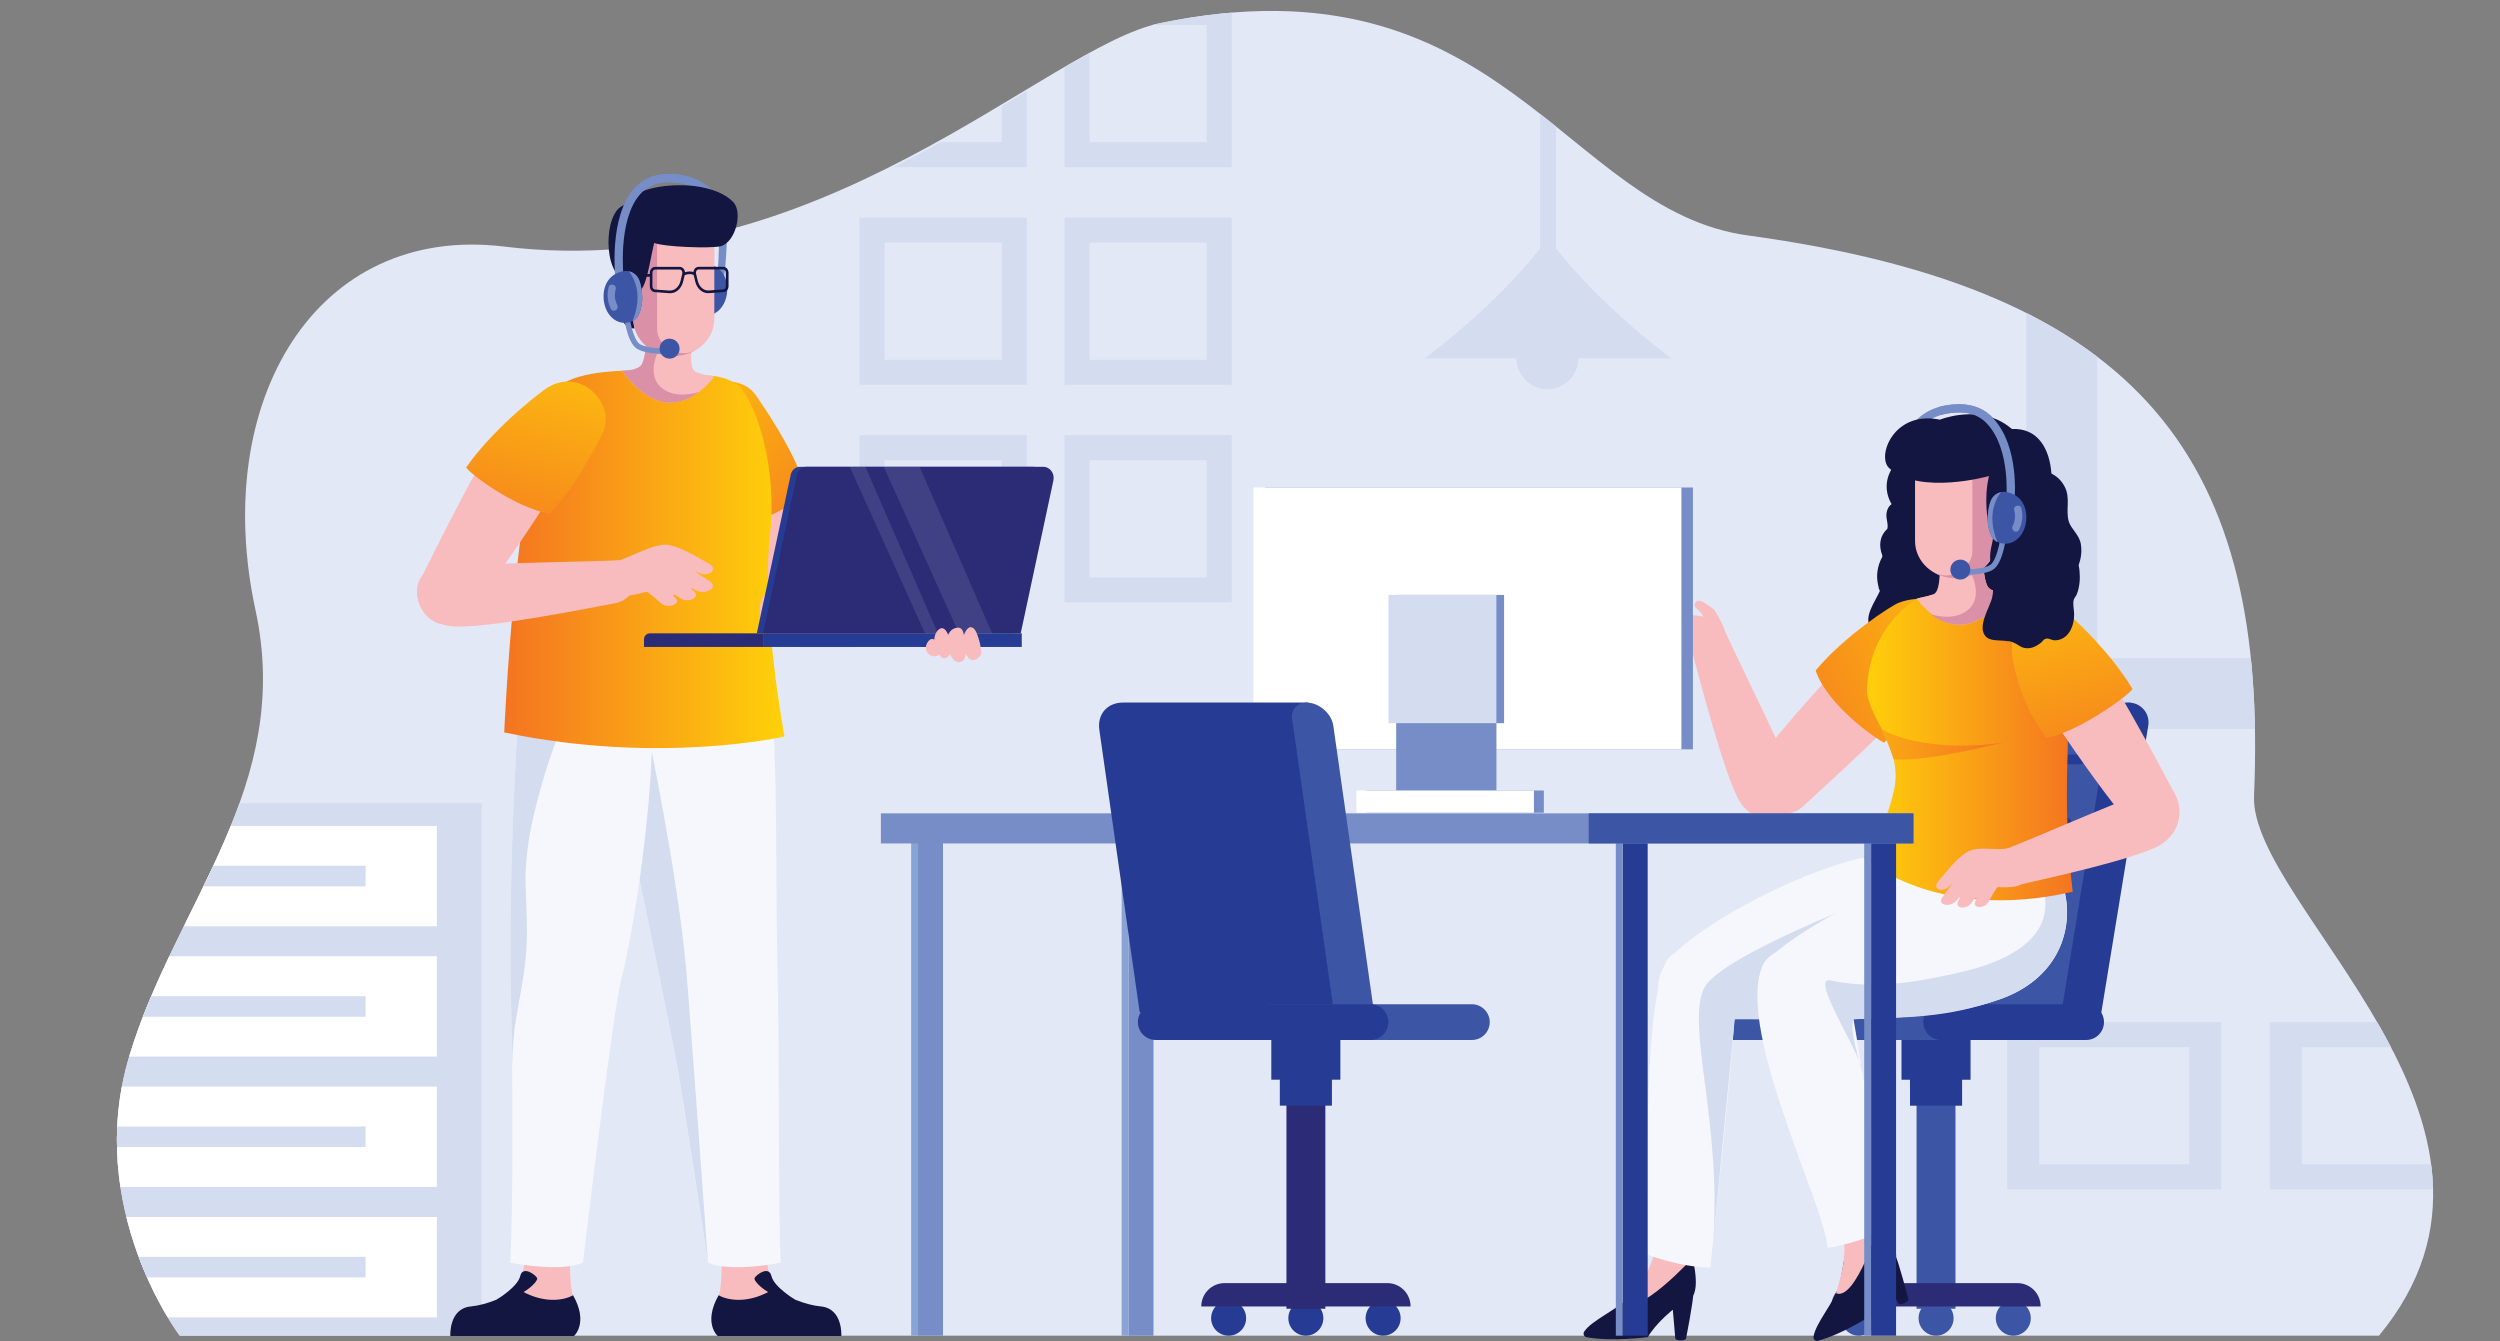 <?xml version="1.0" encoding="UTF-8"?>
<svg id="Layer_1" data-name="Layer 1" xmlns="http://www.w3.org/2000/svg" xmlns:xlink="http://www.w3.org/1999/xlink" viewBox="0 0 411.23 220.59">
  <rect x="0" y="0" width="411.23" height="220.59" fill="#808080" stroke="none"/>
  <defs>
    <style>
      .cls-1 {
        fill: #f5f7fc;
      }

      .cls-2 {
        fill: #fff;
      }

      .cls-3, .cls-4 {
        fill: #121640;
      }

      .cls-5, .cls-4 {
        fill-rule: evenodd;
      }

      .cls-5, .cls-6 {
        fill: #f9bcbe;
      }

      .cls-7 {
        fill: url(#_Áåçûìÿííûé_ãðàäèåíò_140-3);
      }

      .cls-8 {
        fill: #3d55a5;
      }

      .cls-9 {
        fill: #d4dcf0;
      }

      .cls-10 {
        fill: url(#_Áåçûìÿííûé_ãðàäèåíò_140-2);
      }

      .cls-11 {
        fill: #263c94;
      }

      .cls-12 {
        fill: #89a3d4;
      }

      .cls-13 {
        fill: url(#_Áåçûìÿííûé_ãðàäèåíò_140-5);
      }

      .cls-14 {
        fill: #da90a7;
      }

      .cls-15 {
        clip-path: url(#clippath);
      }

      .cls-16 {
        fill: #f1f5fb;
        opacity: .11;
      }

      .cls-17 {
        fill: #2b2b76;
      }

      .cls-18 {
        fill: none;
      }

      .cls-19 {
        fill: #768dc7;
      }

      .cls-20 {
        fill: url(#_Áåçûìÿííûé_ãðàäèåíò_140-6);
      }

      .cls-21 {
        fill: #e3e8f6;
      }

      .cls-22 {
        fill: url(#_Áåçûìÿííûé_ãðàäèåíò_140-7);
      }

      .cls-23 {
        fill: url(#_Áåçûìÿííûé_ãðàäèåíò_140);
      }

      .cls-24 {
        fill: url(#_Áåçûìÿííûé_ãðàäèåíò_140-4);
      }
    </style>
    <clipPath id="clippath">
      <path class="cls-18" d="m29.56,219.71s-15.86-20.93-8.28-46.03c7.57-25.1,27.03-44.27,20.75-73.31-7.45-34.48,9.9-62.66,40.89-59.81,55.84,5.14,89-32.85,107.94-36.76,56.13-11.59,66.37,30.8,96.66,34.93,65.38,8.92,85.59,37.45,83.25,92.17-.77,18,49.3,54.05,20.55,88.81H29.56Z"/>
    </clipPath>
    <linearGradient id="_Áåçûìÿííûé_ãðàäèåíò_140" data-name="Áåçûìÿííûé ãðàäèåíò 140" x1="-4690.14" y1="2596.54" x2="-4675.38" y2="2647.47" gradientTransform="translate(-4545.23 2728.12) rotate(121.13) scale(1 -1)" gradientUnits="userSpaceOnUse">
      <stop offset="0" stop-color="#ffd10a"/>
      <stop offset="1" stop-color="#f47421"/>
    </linearGradient>
    <linearGradient id="_Áåçûìÿííûé_ãðàäèåíò_140-2" data-name="Áåçûìÿííûé ãðàäèåíò 140" x1="-5699.07" y1="91.99" x2="-5652.97" y2="91.99" gradientTransform="translate(-5570.04) rotate(-180) scale(1 -1)" xlink:href="#_Áåçûìÿííûé_ãðàäèåíò_140"/>
    <linearGradient id="_Áåçûìÿííûé_ãðàäèåíò_140-3" data-name="Áåçûìÿííûé ãðàäèåíò 140" x1="-5665.39" y1="48.47" x2="-5651.79" y2="95.42" gradientTransform="translate(-5570.04) rotate(-180) scale(1 -1)" xlink:href="#_Áåçûìÿííûé_ãðàäèåíò_140"/>
    <linearGradient id="_Áåçûìÿííûé_ãðàäèåíò_140-4" data-name="Áåçûìÿííûé ãðàäèåíò 140" x1="-3079.02" y1="-873.58" x2="-3064.06" y2="-822" gradientTransform="translate(-89.88 3270.81) rotate(81.82)" xlink:href="#_Áåçûìÿííûé_ãðàäèåíò_140"/>
    <linearGradient id="_Áåçûìÿííûé_ãðàäèåíò_140-5" data-name="Áåçûìÿííûé ãðàäèåíò 140" x1="-1672.3" y1="122.76" x2="-1637.88" y2="122.76" gradientTransform="translate(1978.84)" xlink:href="#_Áåçûìÿííûé_ãðàäèåíò_140"/>
    <linearGradient id="_Áåçûìÿííûé_ãðàäèåíò_140-6" data-name="Áåçûìÿííûé ãðàäèåíò 140" x1="-1645.71" y1="-56.27" x2="-1632.17" y2="-9.55" gradientTransform="translate(1978.52 163.81) rotate(.78)" xlink:href="#_Áåçûìÿííûé_ãðàäèåíò_140"/>
    <linearGradient id="_Áåçûìÿííûé_ãðàäèåíò_140-7" data-name="Áåçûìÿííûé ãðàäèåíò 140" x1="-1684.73" y1="122.45" x2="-1649.53" y2="122.45" gradientTransform="translate(1978.84)" xlink:href="#_Áåçûìÿííûé_ãðàäèåíò_140"/>
  </defs>
  <g>
    <path class="cls-21" d="m29.56,219.71s-15.86-20.93-8.28-46.03c7.57-25.1,27.03-44.27,20.75-73.31-7.45-34.48,10-63.56,40.89-59.81,51.77,6.29,89-32.85,107.94-36.76,56.13-11.59,66.37,30.8,96.66,34.93,65.38,8.92,85.59,37.45,83.25,92.17-.77,18,49.3,54.05,20.55,88.81H29.56Z"/>
    <g class="cls-15">
      <path class="cls-9" d="m274.92,58.93c-10.34-7.79-16.48-14.9-18.97-18.06v-24.41h-2.61v24.41c-2.49,3.16-8.63,10.26-18.97,18.06h15.07c0,2.81,2.28,5.09,5.09,5.09s5.09-2.28,5.09-5.09h15.3Z"/>
      <path class="cls-9" d="m333.31,41.99v77.92h77.92V41.99h-77.92Zm66.27,66.27h-54.61v-54.61h54.61v54.61Z"/>
      <path class="cls-9" d="m373.35,168.13v27.5h35.23v-27.5h-35.23Zm29.96,23.39h-24.69v-19.27h24.69v19.27Z"/>
      <path class="cls-9" d="m330.16,168.13v27.5h35.23v-27.5h-35.23Zm29.96,23.39h-24.69v-19.27h24.69v19.27Z"/>
      <g>
        <path class="cls-9" d="m175.1,0v27.5h27.5V0h-27.5Zm23.39,23.39h-19.27V4.11h19.27v19.27Z"/>
        <path class="cls-9" d="m141.39,0v27.5h27.5V0h-27.5Zm23.39,23.39h-19.27V4.11h19.27v19.27Z"/>
        <path class="cls-9" d="m175.1,35.79v27.5h27.5v-27.5h-27.5Zm23.39,23.39h-19.27v-19.27h19.27v19.27Z"/>
        <path class="cls-9" d="m141.39,35.79v27.5h27.5v-27.5h-27.5Zm23.39,23.39h-19.27v-19.27h19.27v19.27Z"/>
        <path class="cls-9" d="m175.1,71.59v27.5h27.5v-27.5h-27.5Zm23.39,23.39h-19.27v-19.27h19.27v19.27Z"/>
        <path class="cls-9" d="m141.39,71.59v27.5h27.5v-27.5h-27.5Zm23.39,23.39h-19.27v-19.27h19.27v19.27Z"/>
      </g>
      <g>
        <rect class="cls-9" y="132.11" width="79.22" height="88.48"/>
        <g>
          <rect class="cls-2" x="7.37" y="135.86" width="64.49" height="16.5"/>
          <rect class="cls-9" x="19.07" y="142.42" width="41.07" height="3.37"/>
        </g>
        <g>
          <rect class="cls-2" x="7.37" y="157.3" width="64.49" height="16.5"/>
          <rect class="cls-9" x="19.07" y="163.87" width="41.07" height="3.37"/>
        </g>
        <g>
          <rect class="cls-2" x="7.37" y="178.74" width="64.49" height="16.5"/>
          <rect class="cls-9" x="19.07" y="185.31" width="41.07" height="3.37"/>
        </g>
        <g>
          <rect class="cls-2" x="7.37" y="200.19" width="64.49" height="16.5"/>
          <rect class="cls-9" x="19.07" y="206.75" width="41.07" height="3.37"/>
        </g>
      </g>
    </g>
  </g>
  <g>
    <g>
      <path class="cls-6" d="m118.73,204.94l7.46.38c-.48,6.11,2.57,9.01,8.82,9.58,3.67.34,3.38,4.86,3.38,4.86h-20.33s-2.45-2.12.15-6.7c.63-1.12.53-8.13.53-8.13Z"/>
      <path class="cls-3" d="m135.01,214.9c3.67.34,3.38,4.86,3.38,4.86h-20.33s-2.45-2.12.15-6.7c1.38.78,4.88,1.61,9.23-1.15,1.68,1.36,5.02,2.75,7.57,2.99Z"/>
      <path class="cls-3" d="m130.8,213.79s-3.47-2.06-3.9-3.88c-.42-1.82-2.58-.17-2.79.34-.21.51,2.55,3.49,6.69,3.54Z"/>
    </g>
    <path class="cls-1" d="m125.48,105.37c2.81,11.96,1.96,34.34,2.41,53.85.36,15.53.1,38.8.52,48.49,0,0-8.4,1.68-11.96-.04,0,0-6.1-40.25-7.62-45.77-1.51-5.52-6.43-40.83-2.49-55.9,3.94-15.07,18.02-5.33,19.13-.63Z"/>
    <path class="cls-9" d="m106.71,121.16s4.73,22.57,6.15,38.11c.57,6.23,3.6,48.39,3.6,48.39,0,0-4.18-27.75-5.61-35.24-2.01-10.52-7.77-38.14-7.77-38.14l3.64-13.13Z"/>
    <g>
      <path class="cls-6" d="m93.74,204.94l-7.46.38c.48,6.11-2.57,9.01-8.82,9.58-3.67.34-3.38,4.86-3.38,4.86h20.33s2.45-2.12-.15-6.7c-.63-1.12-.53-8.13-.53-8.13Z"/>
      <path class="cls-3" d="m77.46,214.9c-3.67.34-3.38,4.86-3.38,4.86h20.33s2.45-2.12-.15-6.7c-1.37.78-4.88,1.61-9.23-1.15-1.68,1.36-5.02,2.75-7.57,2.99Z"/>
      <path class="cls-3" d="m81.67,213.79s3.47-2.06,3.9-3.88c.42-1.82,2.58-.17,2.79.34.21.51-2.55,3.49-6.69,3.54Z"/>
    </g>
    <path class="cls-1" d="m83.94,207.71s8.4,1.67,11.96-.05c0,0,4.89-41.49,6.4-47.01,1.52-5.52,7.64-39.58,3.71-54.65-3.95-15.08-18.03-5.34-19.13-.63-.46,1.94-.81,4.41-1.1,7.24-1.47,14.55-2.01,38.76-1.71,51.76.08,3.57.14,7.26.17,10.96.14,12.44.03,24.9-.3,32.37Z"/>
    <path class="cls-9" d="m84.06,164.37c.08,3.57.14,7.26.17,10.96.08-2.56.22-5.13.64-7.67.63-3.67,1.41-7.33,1.68-11.05.25-3.51.05-7.04-.08-10.55-.25-6.42,1.32-12.53,3.14-18.71,1.78-5.99,4.41-11.67,7.05-17.32-.14-1.76-3.83-1.34-4.97-1.37-.84-.01-1.9-.2-2.7.02-1.27.36-1.92,1.39-2.54,2.55-.24.44-.47.89-.69,1.36-1.47,14.55-2.01,38.76-1.71,51.76Z"/>
    <path class="cls-19" d="m119.58,38.77s-.09,4.73-.53,7.06l-1.02-.54s.32-4.33.2-6.18l1.35-.34Z"/>
    <g>
      <path class="cls-8" d="m113.27,48.3c.11,1.02.43,2.72,1.45,3.24.05.02.11.05.16.07,2.44,1.09,4.8-1.06,4.75-4.17-.04-2.27-1.41-3.83-3.51-4.07-.22-.02-.45-.01-.67.04-.68.15-1.3.62-1.62,1.3-.46.96-.63,2.92-.56,3.59Z"/>
      <path class="cls-19" d="m113.27,48.3c.11,1.02.43,2.72,1.45,3.24.05.02.11.05.16.07-1.15-2.73-1.26-5.76.57-8.2-.68.15-1.3.62-1.62,1.3-.46.96-.63,2.92-.56,3.59Z"/>
    </g>
    <path class="cls-19" d="m101.23,45.83l1.35-.15c-.01-.1-1.04-9.55,2.74-13.75,1.19-1.32,2.69-1.96,4.6-1.96h.06c2.75.02,4.86.83,6.26,2.4,2.38,2.66,1.99,6.71,1.99,6.75l1.35.14c.02-.19.46-4.67-2.32-7.8-1.67-1.87-4.12-2.83-7.28-2.86-2.31.01-4.23.79-5.68,2.42-4.18,4.66-3.12,14.4-3.07,14.81Z"/>
    <path class="cls-6" d="m114.72,73.9c.41,5.29,9.54,24.61,11.19,28.27,1.98,4.41,10.36,3.88,10.42-.55.05-3.92-8.43-28.23-10.02-30.74-2.87-4.53-12.09-3.61-11.58,3.02Z"/>
    <path class="cls-23" d="m117.69,87.32c-2.91-6.62-4.05-14.8-4.29-17.71-.57-6.9,8.09-8.99,11.04-4.44.74,1.13,6.2,8.71,8.26,15.61-3.9,4.52-13.92,6.6-15.01,6.54Z"/>
    <path class="cls-10" d="m114.99,61.75s4.43-.38,6.77,1.98c2.34,2.37,6.28,12.73,4.86,24.67-1.42,11.94,2.42,32.75,2.42,32.75,0,0-20.51,4.71-46.1-.67,0,0,1.91-43.88,7.98-55.68,1.93-3.75,10.95-3.75,12.32-3.87,1.37-.12,11.76.82,11.76.82Z"/>
    <path class="cls-6" d="m113.88,56.52s-.71,4.13.59,4.67c1.3.55,3.03.73,3.03.73,0,0-7.1,10.27-15.17-.94,0,0,2.41.03,3.16-.94.75-.97,1.21-5.78.84-8.96l7.56,5.45Z"/>
    <path class="cls-14" d="m105.49,60.04c.75-.97,1.21-5.78.84-8.96l4.31,3.1c-.85.76-2.15,2.9-2.1,3.03-1.12,2.11-1.76,5.08.44,6.7,1.68,1.25,3.92,1.19,5.99.58-2.77,2.07-7.5,3.6-12.62-3.51,0,0,2.41.03,3.16-.94Z"/>
    <path class="cls-6" d="m84.24,68.6c-3.86,3.65-13.13,22.9-14.95,26.47-2.19,4.31,1.94,9.18,5.88,7.18,3.36-1.71,17.74-23.73,18.69-26.55,1.72-5.08-4.8-11.67-9.63-7.11Z"/>
    <path class="cls-6" d="m74.2,103.01c5.07.6,23.51-3.15,27-3.79,4.21-.77,5.33-7.4.93-7.09-4.25.3-28.51.53-30.9,1.33-4.32,1.45-3.37,8.8,2.98,9.55Z"/>
    <path class="cls-6" d="m130.03,106.09c4.98,1.1,23.7-.81,27.24-1.1,4.27-.35,6.03-6.84,1.62-6.97-4.25-.12-28.43-2.29-30.88-1.73-4.44,1.01-4.22,8.42,2.02,9.8Z"/>
    <path class="cls-7" d="m76.68,76.89c4.16-5.92,10.58-11.12,12.94-12.83,5.61-4.06,11.87,2.27,9.51,7.16-.59,1.22-3.83,7.96-8.67,13.29-5.88-1.01-13.26-6.66-13.78-7.62Z"/>
    <path class="cls-6" d="m116.75,95.63c-1.63-1.07-3.18-2.14-1.89-1.44,1.65.89,3.42-.56,1.79-1.45-2.05-1.11-4.25-2.58-6.57-3.09-2.52-.55-7.54,2.8-9.96,3.01-.98.09-.27,4.67.49,4.97,2.54,1,5.45-.4,5.84-.26,1.01.68,1.47,1.18,2.34,1.91,1.12.94,3.41,0,2.3-.93-.71-.6-.35-.84.69-.03,1.32,1.03,3.62-.07,2.31-1.09-.56-.43-.63-.76.16-.24,1.61,1.05,4.1-.31,2.51-1.36Z"/>
    <path class="cls-3" d="m102.68,53.19c.41.62,1.34,1.03,2.08.74.8-.32.37-1.57.09-2.12-.39-.75-.22-9.01-.25-9.02-.26-.13-2.66,1.82-2.72,2.18-.15.91-1.79,4.3.81,8.22Z"/>
    <path class="cls-6" d="m117.5,39.97v12.49c0,3.38-2.98,6.12-6.67,6.12h0c-3.68,0-6.67-2.74-6.67-6.12v-.28s-3.42.75-3.42-3,2.15-3.22,2.15-3.22v-5.99h14.6Z"/>
    <path class="cls-14" d="m102.9,45.95v-7.61h5.19s0,2.74,0,2.77v12.96c0,2.27,2.19,4.1,4.47,4.03.71-.03,1.36-.22,1.92-.53-1.04.63-2.29,1-3.63,1-3.68,0-6.67-2.74-6.67-6.12v-.28s-3.42.75-3.42-3,2.15-3.22,2.15-3.22Z"/>
    <path class="cls-3" d="m102.9,45.95c-.29.84,1.21,2.05,1.94,2.05,1.48,0,2.08-5.34,2.77-8.04,1.52.66,9.27.94,10.9.55,2.43-.58,3.74-5.54,2.11-7.26-4.02-4.21-16.1-3.31-17.92.45,0,.01,0,.02,0,.03-3.55,1.07-3.48,11.59.21,12.2Z"/>
    <g>
      <g>
        <rect class="cls-11" x="125.52" y="104.17" width="42.55" height="2.25"/>
        <path class="cls-17" d="m125.52,106.42h-19.59v-1.26c0-.54.44-.98.98-.98h18.61v2.25Z"/>
      </g>
      <g>
        <path class="cls-11" d="m166.87,104.17h-42.38l5.58-26.09c.16-.76.8-1.3,1.53-1.3h38.17c1.52,0,2.64,1.5,2.3,3.07l-5.2,24.33Z"/>
        <path class="cls-17" d="m167.9,104.17h-42.38l5.58-26.09c.16-.76.8-1.3,1.53-1.3h38.97c1.1,0,1.92,1.09,1.68,2.23l-5.38,25.16Z"/>
      </g>
      <polygon class="cls-16" points="151.26 76.77 163.2 104.17 157.74 104.17 145.36 76.77 151.26 76.77"/>
      <polygon class="cls-16" points="142.34 76.77 154.28 104.17 152.15 104.17 139.77 76.77 142.34 76.77"/>
    </g>
    <path class="cls-6" d="m154.33,107.82c.07-.03.12-.1.15-.19.19.31.43.62.77.66.44.06.75-.33,1-.62.01-.01.02-.03.03-.05.32.73.83,1.37,1.57,1.29.7-.07.95-.66,1-1.36.14.26.3.49.48.7.7.79,1.67.08,2.07-.66.06-.12.05-.24,0-.32,0-.03.01-.06,0-.08-.07-.76-.21-1.5-.45-2.22-.17-.5-.37-1.24-.8-1.6-.77-.63-1.33.39-1.6,1.1-.11-.76-.42-1.44-1.36-1.17-.64.18-1.02.62-1.22,1.15-.13-.35-.3-.67-.56-.91-.66-.6-1.33.23-1.56.83-.11.28-.16.57-.17.86-.05-.04-.1-.08-.16-.1-.52-.18-.99.5-1.13.9-.41,1.2.73,2.33,1.95,1.78Z"/>
    <g>
      <path class="cls-3" d="m110.23,48.23s-.1,0-.15,0l-2.39-.18c-.45-.03-.8-.47-.8-.98v-2.18c0-.54.38-.99.86-.99h4.08c.24,0,.47.12.63.32.2.25.27.6.19.93l-.28,1.17c-.28,1.15-1.15,1.92-2.14,1.92Zm-.12-.44c.83.07,1.59-.58,1.83-1.57l.28-1.17c.05-.2,0-.41-.11-.56-.05-.06-.14-.15-.29-.15h-4.08c-.23,0-.42.25-.42.55v2.18c0,.29.17.53.39.55l2.39.18Z"/>
      <path class="cls-3" d="m116.5,48.23c-1,0-1.86-.77-2.14-1.92l-.28-1.17c-.08-.33,0-.68.19-.93.16-.2.39-.32.63-.32h4.08c.47,0,.86.44.86.99v2.18c0,.52-.35.95-.8.98l-2.39.18s-.1,0-.15,0Zm-1.6-3.9c-.15,0-.24.1-.29.15-.12.15-.16.36-.11.56l.28,1.17c.24.99,1,1.64,1.83,1.57l2.39-.18c.22-.02.39-.26.39-.55v-2.18c0-.3-.19-.55-.42-.55h-4.08Z"/>
      <path class="cls-3" d="m112.53,45.29l-.18-.4s1.23-.54,2.06.02l-.24.36c-.63-.42-1.63.02-1.64.02Z"/>
    </g>
    <rect class="cls-3" x="104.29" y="45.08" width="2.82" height=".44"/>
    <g>
      <path class="cls-19" d="m101.23,45.83l1.35-.15c-.01-.1-1.04-9.55,2.74-13.75,1.19-1.32,2.69-1.96,4.6-1.96h.06c1.12,0,2.15.15,3.06.42l.39-1.3c-1.03-.31-2.18-.47-3.44-.48-2.31.01-4.23.79-5.68,2.42-4.18,4.66-3.12,14.4-3.07,14.81Z"/>
      <path class="cls-19" d="m109.66,58.23c.53,0,.89-.02.94-.02l-.05-.9s-3.77.19-5.27-.69c-1.05-.62-1.7-3.75-1.87-5.58l-.9.08c.05.53.52,5.22,2.31,6.28,1.23.73,3.54.84,4.84.84Z"/>
      <g>
        <path class="cls-8" d="m105.64,49.5c-.11,1.02-.43,2.72-1.45,3.25-.05.02-.11.05-.16.07-2.44,1.09-4.8-1.06-4.75-4.17.04-2.27,1.41-3.83,3.51-4.07.22-.03.45-.01.67.04.68.15,1.3.62,1.62,1.3.46.96.63,2.92.56,3.58Z"/>
        <path class="cls-19" d="m105.64,49.5c-.11,1.02-.43,2.72-1.45,3.25-.05.02-.11.05-.16.07,1.15-2.73,1.26-5.76-.57-8.2.68.15,1.3.62,1.62,1.3.46.96.63,2.92.56,3.58Z"/>
        <path class="cls-19" d="m101.54,50.2c-.42-.83-.5-1.73-.26-2.63.2-.76-.97-1.08-1.17-.32-.32,1.22-.18,2.44.38,3.57.35.7,1.4.08,1.05-.61Z"/>
      </g>
      <path class="cls-8" d="m111.77,57.58c-.12.9-.95,1.53-1.85,1.4-.9-.12-1.53-.95-1.41-1.85.12-.9.95-1.53,1.85-1.41.9.12,1.53.95,1.41,1.85Z"/>
    </g>
  </g>
  <g>
    <g>
      <path class="cls-8" d="m308.64,216.83c0,1.59-1.29,2.88-2.88,2.88s-2.88-1.29-2.88-2.88,1.29-2.88,2.88-2.88,2.88,1.29,2.88,2.88Z"/>
      <path class="cls-8" d="m321.35,216.83c0,1.59-1.29,2.88-2.88,2.88s-2.88-1.29-2.88-2.88,1.29-2.88,2.88-2.88,2.88,1.29,2.88,2.88Z"/>
      <path class="cls-8" d="m334.05,216.83c0,1.59-1.29,2.88-2.88,2.88s-2.88-1.29-2.88-2.88,1.29-2.88,2.88-2.88,2.88,1.29,2.88,2.88Z"/>
      <rect class="cls-8" x="315.26" y="145.48" width="6.4" height="69.8"/>
      <rect class="cls-11" x="312.78" y="166.56" width="11.36" height="11.05"/>
      <rect class="cls-11" x="314.18" y="170.83" width="8.57" height="11.05"/>
      <path class="cls-17" d="m335.68,214.9h-34.44c0-2.12,1.72-3.84,3.84-3.84h26.75c2.12,0,3.84,1.72,3.84,3.84h0Z"/>
    </g>
    <path class="cls-19" d="m350.42,115.56l-.43,2.52-7.91,48.45h-34.96l7.57-46.48c.44-2.59,2.69-4.49,5.31-4.49h30.42Z"/>
    <path class="cls-8" d="m349.99,118.08l-7.91,48.45h-33.01l7.14-43.97c.44-2.59,2.69-4.48,5.31-4.48h28.47Z"/>
    <path class="cls-11" d="m345.5,167.52l-6.42-.98,7.87-48.26c.27-1.56,1.63-2.71,3.21-2.71h0c2.02,0,3.55,1.82,3.21,3.81l-7.88,48.14Z"/>
    <path class="cls-8" d="m283.39,171.07h40.76c1.62,0,2.94-1.32,2.94-2.94h0c0-1.62-1.32-2.94-2.94-2.94h-40.76c-1.62,0-2.94,1.32-2.94,2.94h0c0,1.62,1.32,2.94,2.94,2.94Z"/>
    <path class="cls-11" d="m319.3,171.07h23.85c1.62,0,2.94-1.32,2.94-2.94h0c0-1.62-1.32-2.94-2.94-2.94h-23.85c-1.62,0-2.94,1.32-2.94,2.94h0c0,1.62,1.32,2.94,2.94,2.94Z"/>
    <path class="cls-11" d="m342.18,125.72h-22.35c-.44,0-.8-.36-.8-.81h0c0-.44.36-.8.8-.8h22.35c.44,0,.8.36.8.8h0c0,.44-.36.81-.8.81Z"/>
    <path class="cls-11" d="m339.94,136.13h-22.35c-.44,0-.8-.36-.8-.8h0c0-.45.36-.81.8-.81h22.35c.44,0,.8.36.8.81h0c0,.44-.36.8-.8.8Z"/>
    <path class="cls-11" d="m337.71,146.54h-22.35c-.44,0-.8-.36-.8-.8h0c0-.44.36-.81.8-.81h22.35c.44,0,.8.36.8.81h0c0,.44-.36.8-.8.8Z"/>
  </g>
  <g>
    <path class="cls-3" d="m329.46,91.72c-.51-4.91-3.22-9.62-5.63-13.83-.93-1.61-2.54-1.87-3.89-1.35-.13-.6-.27-1.21-.49-1.82-1.01-2.91-7.09-.37-7.73,1.8-.1.04-.2.09-.28.2-1.37,1.94-1.45,4.21-.29,6.2-.49.37-.75.83-.84,1.57-.09.71.23,1.45.19,2.16,0,.12-.04.24-.06.36-1.31,1.2-1.4,2.82-.82,4.34,0,.08,0,.16,0,.25-.82,1.49-1.05,3.1-.67,4.71.04.3.13.61.27.91-.72,1.67-2.78,4.34-1.49,5.97.59.74,1.95.78,2.78.93.99.18,1.25.16,2.08.73.43.29.71.62,1.25.78,1.01.3,1.86-.02,2.71-.53.58-.34.46-.62,1.16-.66.23-.01.85.38,1.19.41,2.07.2,3.22-1.63,3.54-3.42.38-.03.77-.12,1.16-.3,4.47-2.02,6.37-4.27,5.83-9.44Z"/>
    <g>
      <path class="cls-4" d="m278.19,206.11s1.97,6.67-.42,7.68-5.67,4.26-6.71,6.15c0,0-5.75.8-10.08.02-.43-.08-.63-.56-.39-.93,1.21-1.84,5.46-3.62,7.29-5.6,2.08-2.24,4.12-6.53,6.78-7.52,2.67-.99,3.53.2,3.53.2Z"/>
      <path class="cls-4" d="m277.31,220.31s1.31-6.56,1.21-7.6c-.1-1.03-3.6-.13-3.6-.13l.66,7.66s.61.54,1.73.06Z"/>
      <path class="cls-5" d="m272.13,206.14c.24-.93.56-3.6.56-3.6l5.98,1.38-.29,3.05s-8.95,9.78-11.36,7.24c3.6-3.98,4.51-5.73,5.11-8.07Z"/>
    </g>
    <g>
      <path class="cls-4" d="m308.57,200.62s4.67,5.16,2.95,7.1c-1.72,1.94-3.27,6.3-3.38,8.45,0,0-4.83,3.21-9.08,4.38-.42.12-.81-.23-.75-.66.29-2.18,3.35-5.63,4.14-8.2.9-2.92.88-7.67,2.86-9.72,1.97-2.05,3.27-1.35,3.27-1.35Z"/>
      <path class="cls-4" d="m313.93,213.8s-1.66-6.48-2.2-7.37c-.54-.89-3.3,1.44-3.3,1.44l3.92,6.62s.78.22,1.59-.69Z"/>
      <path class="cls-5" d="m303.13,203.27c-.19-.94-1.05-3.49-1.05-3.49l5.99-1.35,1.06,2.87s-3.83,12.69-7.1,11.44c1.52-5.15,1.59-7.12,1.11-9.48Z"/>
    </g>
    <path class="cls-1" d="m318.19,140.86c8.56,3.1,3.39,18.13-6.99,22.74-10.38,4.61-22.5,3.19-31.73,4.65-2.62.41-9.73-3.81-5.24-10.06,4.49-6.25,32.39-21.53,43.96-17.33Z"/>
    <path class="cls-1" d="m274.03,158.25c-4.31,10.04-2.39,41.61-3.5,47.96,0,0,5.42,2.2,10.79,2.31,0,0,4.21-38.49,4.02-43.11-.4-9.68-9.83-10.61-11.31-7.16Z"/>
    <path class="cls-9" d="m309.07,147.36s-25.87,9.78-28.69,15.06c-3.16,5.91,2.82,22.2,1.44,41.56l3.53-36.32,15.07.04,16.57-17.44-7.92-2.89Z"/>
    <path class="cls-1" d="m329.02,164.35c-8.92,3.16-18.66,3.09-27.47,3.41-1.17.05-2.32.09-3.45.15-.58.03-1.16.07-1.73.11-2.65.19-10.34-4.38-5.37-10.27.36-.42.9-.93,1.57-1.49,0,0,.01-.01.02-.01,8.7-7.14,41.09-23.42,46.06-12.5.49,1.08.86,2.23,1.08,3.41,1.27,6.47-1.64,13.99-10.7,17.19Z"/>
    <path class="cls-1" d="m303.89,162.22c.02.09.05.2.07.32.28,1.28.78,4.13,1.39,7.81,2.13,12.85,5.17,31.41,5.17,31.41-3.79,2.66-9.92,3.49-9.92,3.49-.12-6.23-14.7-34.83-10.89-45.85,0,0,0-.02.01-.02.08-.28.2-.54.31-.78,1.19-2.47,6.95-4.43,10.78-1.52,1.36,1.03,2.48,2.68,3.07,5.14Z"/>
    <path class="cls-9" d="m339.72,147.16c-.68-.46-1.42-.87-2.24-1.2-.21-.09-.37-.03-.49.07-.37-.13-.91.16-.78.68,1.84,8.15-7.23,11.73-13.49,13.16-6.61,1.53-13.38,2.79-20.12,1.68-.54-.08-1.09-.18-1.63-.31-.29-.07-.64.08-.71.4-.47,2.31,6.2,12.66,6.09,14.72-1.25-4.27-2.04-7.55-1.45-8.71,8.81-.32,15.2-.14,24.12-3.3,9.06-3.2,11.97-10.72,10.7-17.19Z"/>
    <path class="cls-6" d="m286.3,132.04c-2.58-3.88-7.28-22.44-8.17-25.65-1.07-3.87,3.71-7.22,5.25-3.43,1.49,3.65,11.89,24.34,12.19,26.72.55,4.29-6.04,7.22-9.27,2.37Z"/>
    <path class="cls-19" d="m331.37,82.17l-1.35-.15c.01-.1.72-8.01-3.06-12.21-1.19-1.32-2.69-1.96-4.6-1.96h-.06c-2.75.02-4.86.83-6.26,2.4-2.38,2.67-1.67,5.17-1.67,5.21l-1.35.14c-.02-.19-.79-3.13,2-6.26,1.67-1.87,4.12-2.83,7.28-2.86,2.31.01,4.23.79,5.68,2.42,4.19,4.66,3.44,12.86,3.4,13.27Z"/>
    <path class="cls-6" d="m317.9,110.97c-2.44,4.72-18.39,18.94-21.32,21.67-3.54,3.29-11.05-.47-9.38-4.57,1.48-3.63,18.78-22.71,21.22-24.4,4.41-3.05,12.54,1.4,9.49,7.3Z"/>
    <path class="cls-24" d="m309.93,122.17c5.26-4.96,9.5-12.05,10.86-14.63,3.22-6.13-2.17-10.73-8.44-8.4-1.27.47-9.11,5.6-13.69,11.15,1.83,5.68,10.24,11.5,11.27,11.87Z"/>
    <path class="cls-13" d="m315.3,98.47c-1.58,1.09-7.76,5.3-8.19,14.73-.2,4.47,5.96,9.56,4.47,16.62-1.43,6.79-5.05,11.22-5.05,11.22,0,0,11.77,10.84,34.42,5.64-2.4-19.61.75-29.79-1.63-42.78-1-5.5-8-6.21-9.37-6.33-1.37-.12-9.16-.59-14.67.9Z"/>
    <path class="cls-6" d="m319.04,92.35s.34,4.93-.99,5.39c-1.1.38-2.74.73-2.74.73,0,0,6.8,10.27,14.88-.95,0,0-2.41.03-3.16-.94-.75-.97-1.21-5.79-.83-8.96l-7.15,4.73Z"/>
    <path class="cls-14" d="m327.03,96.58c-.75-.97-1.21-5.79-.83-8.96l-4.31,3.1c.85.76,2.15,2.9,2.1,3.03,1.12,2.11,1.76,5.08-.44,6.7-1.68,1.25-3.92,1.19-5.99.58,2.77,2.07,7.5,3.6,12.62-3.51,0,0-2.41.03-3.16-.94Z"/>
    <path class="cls-6" d="m342.53,105.24c3.69,3.38,13.36,21.94,15.24,25.39,2.26,4.15-1.01,9.29-4.66,7.55-3.11-1.48-17.5-22.47-18.56-25.21-1.9-4.95,3.36-11.96,7.98-7.74Z"/>
    <path class="cls-6" d="m355.4,138.96c-3.84,2.33-19.54,5.71-22.5,6.41-3.56.84-6.39-4.45-2.82-5.76,3.45-1.26,22.74-9.75,24.86-9.92,3.84-.3,5.25,6.35.45,9.26Z"/>
    <path class="cls-20" d="m350.78,113.32c-3.61-5.97-9.23-11.25-11.3-12.98-4.92-4.13-8.8,1.73-8.53,7.04.08,1.67,1.44,8.61,5.67,14,5.23-.94,13.69-7.1,14.16-8.06Z"/>
    <path class="cls-3" d="m330.64,81.51c-.06-.36-2.46-2.3-2.72-2.18-.04,0,.13,8.27-.26,9.02-.28.55-.71,1.8.09,2.12.74.29,1.67-.12,2.08-.74,2.61-3.93.97-7.31.81-8.22Z"/>
    <path class="cls-6" d="m315.01,73.99v15.01c0,3.38,2.98,6.12,6.67,6.12h0c3.68,0,6.67-2.74,6.67-6.12v-.28s3.42.74,3.42-3-2.15-3.22-2.15-3.22v-8.5h-14.6Z"/>
    <path class="cls-14" d="m329.62,82.49v-7.61h-5.18s0,2.74,0,2.78v12.96c0,2.26-2.19,4.1-4.47,4.03-.71-.02-1.36-.22-1.92-.53,1.05.63,2.29,1,3.63,1,3.68,0,6.67-2.74,6.67-6.12v-.28s3.42.74,3.42-3-2.15-3.22-2.15-3.22Z"/>
    <path class="cls-22" d="m309.54,119.95c2.26,1.46,9.46,3.71,19.95,2.19,0,0-12.26,3.19-17.99,2.77,0,0-.68-2.16-1.96-4.96Z"/>
    <path class="cls-6" d="m319.54,147.54c1.06-1.44,2.05-2.85,1.17-1.84-1.12,1.29-2.98.54-1.87-.74,1.39-1.61,2.81-3.57,4.6-4.72,1.93-1.25,4.89-.19,6.94-.73.83-.22,3.63,4.84,3.08,5.34-1.83,1.65-4.67.89-4.95,1.13-.65.91-.9,1.48-1.42,2.4-.67,1.17-2.81,1.04-2.15-.13.42-.74.06-.85-.58.18-.82,1.31-3.01,1.03-2.2-.27.34-.55.32-.87-.2-.17-1.04,1.42-3.47.96-2.43-.45Z"/>
    <path class="cls-6" d="m282.12,106.62c-2.07-.61-7.29.3-9.21-.91-1.77-1.12-1.72-2.22-3.07-3.7-.74-.81-.64-1.71-.02-2.04-.09-.31-.74-.74-.7-1.32.07-.97,1.25-.96,2.25.33.49.64-.49-.98-.81-1.48-.77-1.18,1.49-1.27,2.26-.09.38.58,1.05,1.44,1.11,1.34.04-.06-.38-.89-.53-1.14-.63-1.05,1.57-1.02,2.2.04.49.83,2.14,2.63,2.76,3.46.14.11.88.14,1.82.32-.17-.52-.67-.91-1.11-1.33-.33-.32-.49-.77-.09-1.09.42-.35.94-.12,1.36.13.61.36,1.04.68,1.59,1.13.27.21,1.33,2.15,1.68,3.23.22.68-.65,3.38-1.49,3.14Z"/>
    <path class="cls-3" d="m327.17,78.32c-.93,3.94-.11,7.58-.11,7.58.92-.79,2.87-.61,2.87-.61,0,0,6.18-6.41,3.51-11.47,0-.01-.01-.01-.01-.02-1.16-2.19-2.64-3.57-4.21-4.43-4.68-2.55-10.12-.34-10.12-.34-7.6-1.57-10.48,6.07-8.33,7.99,5.02,4.49,16.39,1.29,16.39,1.29Z"/>
    <path class="cls-3" d="m341.92,92.98c.39-1.13.57-2.24.36-3.51-.26-1.52-1.63-2.49-1.98-3.68-.57-1.91.34-3.83-.7-5.78-.54-1.01-1.26-1.65-2.16-2.13-.27-3.83-2.08-7.53-6.5-7.31-.64-.24-1.32-.4-2.06-.45-.58-.04-.8.69-.46.97.21,2.25.1,4.47-.32,6.69-.1.04-.2.11-.26.23-1.18,2.06-1.05,4.33.3,6.2-.46.41-.67.9-.69,1.64-.02.72.36,1.42.4,2.14.04,1-.37,1.96-.46,2.94-.22,2.43.86,4.93.3,7.36-.38,1.66-2.56,4.83-1.02,6.44.66.68,2.02.59,2.85.66,1,.09,1.26.04,2.14.53.46.25.77.55,1.32.66,1.03.21,1.85-.2,2.65-.78.54-.4.4-.66,1.1-.77.23-.04.89.3,1.22.3,2.29,0,3.25-2.34,3.23-4.28,0-.8-.26-1.62-.07-2.38.07-.29.38-.59.49-.88.5-1.23.59-2.63.46-3.95-.03-.3-.08-.58-.14-.86Z"/>
    <g>
      <path class="cls-19" d="m331.37,82.17l-1.35-.15c.01-.1.72-8.01-3.06-12.21-1.19-1.32-2.69-1.96-4.6-1.96h-.06c-1.12,0-2.15.15-3.06.42l-.39-1.3c1.03-.3,2.18-.47,3.44-.47,2.31.01,4.23.79,5.68,2.42,4.19,4.66,3.44,12.86,3.4,13.27Z"/>
      <path class="cls-19" d="m322.94,94.57c-.53,0-.89-.02-.94-.02l.05-.9s3.77.19,5.27-.69c1.05-.62,1.7-3.75,1.87-5.58l.9.08c-.05.53-.52,5.22-2.31,6.28-1.23.73-3.55.84-4.84.84Z"/>
      <g>
        <path class="cls-8" d="m326.96,85.83c.11,1.02.42,2.72,1.45,3.25.05.02.11.05.16.07,2.44,1.09,4.8-1.06,4.75-4.17-.04-2.27-1.41-3.83-3.51-4.07-.22-.02-.45-.01-.67.04-.68.15-1.3.62-1.62,1.3-.46.96-.63,2.92-.56,3.58Z"/>
        <path class="cls-19" d="m326.96,85.83c.11,1.02.42,2.72,1.45,3.25.05.02.11.05.16.07-1.15-2.73-1.26-5.76.57-8.2-.68.15-1.3.62-1.62,1.3-.46.96-.63,2.92-.56,3.58Z"/>
        <path class="cls-19" d="m331.06,86.54c.42-.83.5-1.73.26-2.63-.2-.76.97-1.08,1.17-.32.32,1.22.18,2.44-.38,3.57-.35.7-1.4.08-1.05-.61Z"/>
      </g>
      <path class="cls-8" d="m320.83,93.92c.12.9.95,1.53,1.85,1.4.9-.12,1.53-.95,1.41-1.85-.12-.9-.95-1.53-1.85-1.4-.9.12-1.53.95-1.41,1.85Z"/>
    </g>
  </g>
  <g>
    <g>
      <rect class="cls-19" x="151.01" y="137.94" width="4.11" height="81.77"/>
      <rect class="cls-12" x="149.88" y="137.94" width="1.13" height="81.77" transform="translate(300.89 357.65) rotate(180)"/>
    </g>
    <g>
      <rect class="cls-19" x="185.63" y="137.94" width="4.11" height="81.77"/>
      <rect class="cls-12" x="184.5" y="137.94" width="1.13" height="81.77" transform="translate(370.13 357.65) rotate(180)"/>
    </g>
    <g>
      <rect class="cls-11" x="266.92" y="137.94" width="4.11" height="81.77"/>
      <rect class="cls-19" x="265.79" y="137.94" width="1.13" height="81.77" transform="translate(532.71 357.65) rotate(180)"/>
    </g>
    <g>
      <rect class="cls-11" x="307.78" y="137.94" width="4.11" height="81.77"/>
      <rect class="cls-19" x="306.66" y="137.94" width="1.13" height="81.77" transform="translate(614.44 357.65) rotate(180)"/>
    </g>
    <g>
      <rect class="cls-19" x="144.9" y="133.79" width="169.85" height="4.95"/>
      <rect class="cls-8" x="261.33" y="133.79" width="53.42" height="4.95"/>
    </g>
  </g>
  <g>
    <rect class="cls-19" x="208.07" y="80.19" width="70.4" height="43.07" transform="translate(486.54 203.45) rotate(180)"/>
    <rect class="cls-2" x="206.18" y="80.19" width="70.4" height="43.07" transform="translate(482.76 203.45) rotate(180)"/>
    <g>
      <rect class="cls-19" x="229.67" y="97.85" width="17.74" height="21.1" transform="translate(477.08 216.81) rotate(180)"/>
      <rect class="cls-19" x="230.93" y="111.62" width="15.21" height="20.24" transform="translate(477.08 243.47) rotate(180)"/>
      <rect class="cls-19" x="229.67" y="111.62" width="15.21" height="20.24" transform="translate(474.54 243.47) rotate(180)"/>
      <rect class="cls-9" x="228.4" y="97.85" width="17.74" height="21.1" transform="translate(474.54 216.81) rotate(180)"/>
      <rect class="cls-19" x="224.76" y="130.02" width="29.2" height="3.66" transform="translate(478.71 263.71) rotate(180)"/>
      <rect class="cls-2" x="223.12" y="130.02" width="29.2" height="3.66" transform="translate(475.44 263.71) rotate(180)"/>
    </g>
  </g>
  <g>
    <g>
      <path class="cls-11" d="m224.63,216.83c0,1.59,1.29,2.88,2.88,2.88s2.88-1.29,2.88-2.88-1.29-2.88-2.88-2.88-2.88,1.29-2.88,2.88Z"/>
      <path class="cls-11" d="m211.92,216.83c0,1.59,1.29,2.88,2.88,2.88s2.88-1.29,2.88-2.88-1.29-2.88-2.88-2.88-2.88,1.29-2.88,2.88Z"/>
      <path class="cls-11" d="m199.22,216.83c0,1.59,1.29,2.88,2.88,2.88s2.88-1.29,2.88-2.88-1.29-2.88-2.88-2.88-2.88,1.29-2.88,2.88Z"/>
      <rect class="cls-17" x="211.6" y="145.48" width="6.4" height="69.8" transform="translate(429.61 360.76) rotate(180)"/>
      <rect class="cls-11" x="209.13" y="166.56" width="11.36" height="11.05" transform="translate(429.61 344.16) rotate(180)"/>
      <rect class="cls-11" x="210.52" y="170.83" width="8.57" height="11.05" transform="translate(429.61 352.7) rotate(180)"/>
      <path class="cls-17" d="m197.59,214.9h34.44c0-2.12-1.72-3.84-3.84-3.84h-26.75c-2.12,0-3.84,1.72-3.84,3.84h0Z"/>
    </g>
    <path class="cls-11" d="m215.19,115.56l.34,2.52,6.9,48.45h-34.96l-6.64-46.48c-.36-2.59,1.32-4.49,3.94-4.49h30.42Z"/>
    <path class="cls-8" d="m226.15,167.52l-6.72-.98-6.88-48.26c-.21-1.56.8-2.71,2.39-2.71h0c2.02,0,4.11,1.82,4.38,3.81l6.84,48.14Z"/>
    <path class="cls-8" d="m242.11,171.07h-32.99c-1.62,0-2.94-1.32-2.94-2.94h0c0-1.62,1.32-2.94,2.94-2.94h32.99c1.62,0,2.94,1.32,2.94,2.94h0c0,1.62-1.32,2.94-2.94,2.94Z"/>
    <path class="cls-11" d="m225.44,171.07h-35.33c-1.62,0-2.94-1.32-2.94-2.94h0c0-1.62,1.32-2.94,2.94-2.94h35.33c1.62,0,2.94,1.32,2.94,2.94h0c0,1.62-1.32,2.94-2.94,2.94Z"/>
  </g>
</svg>